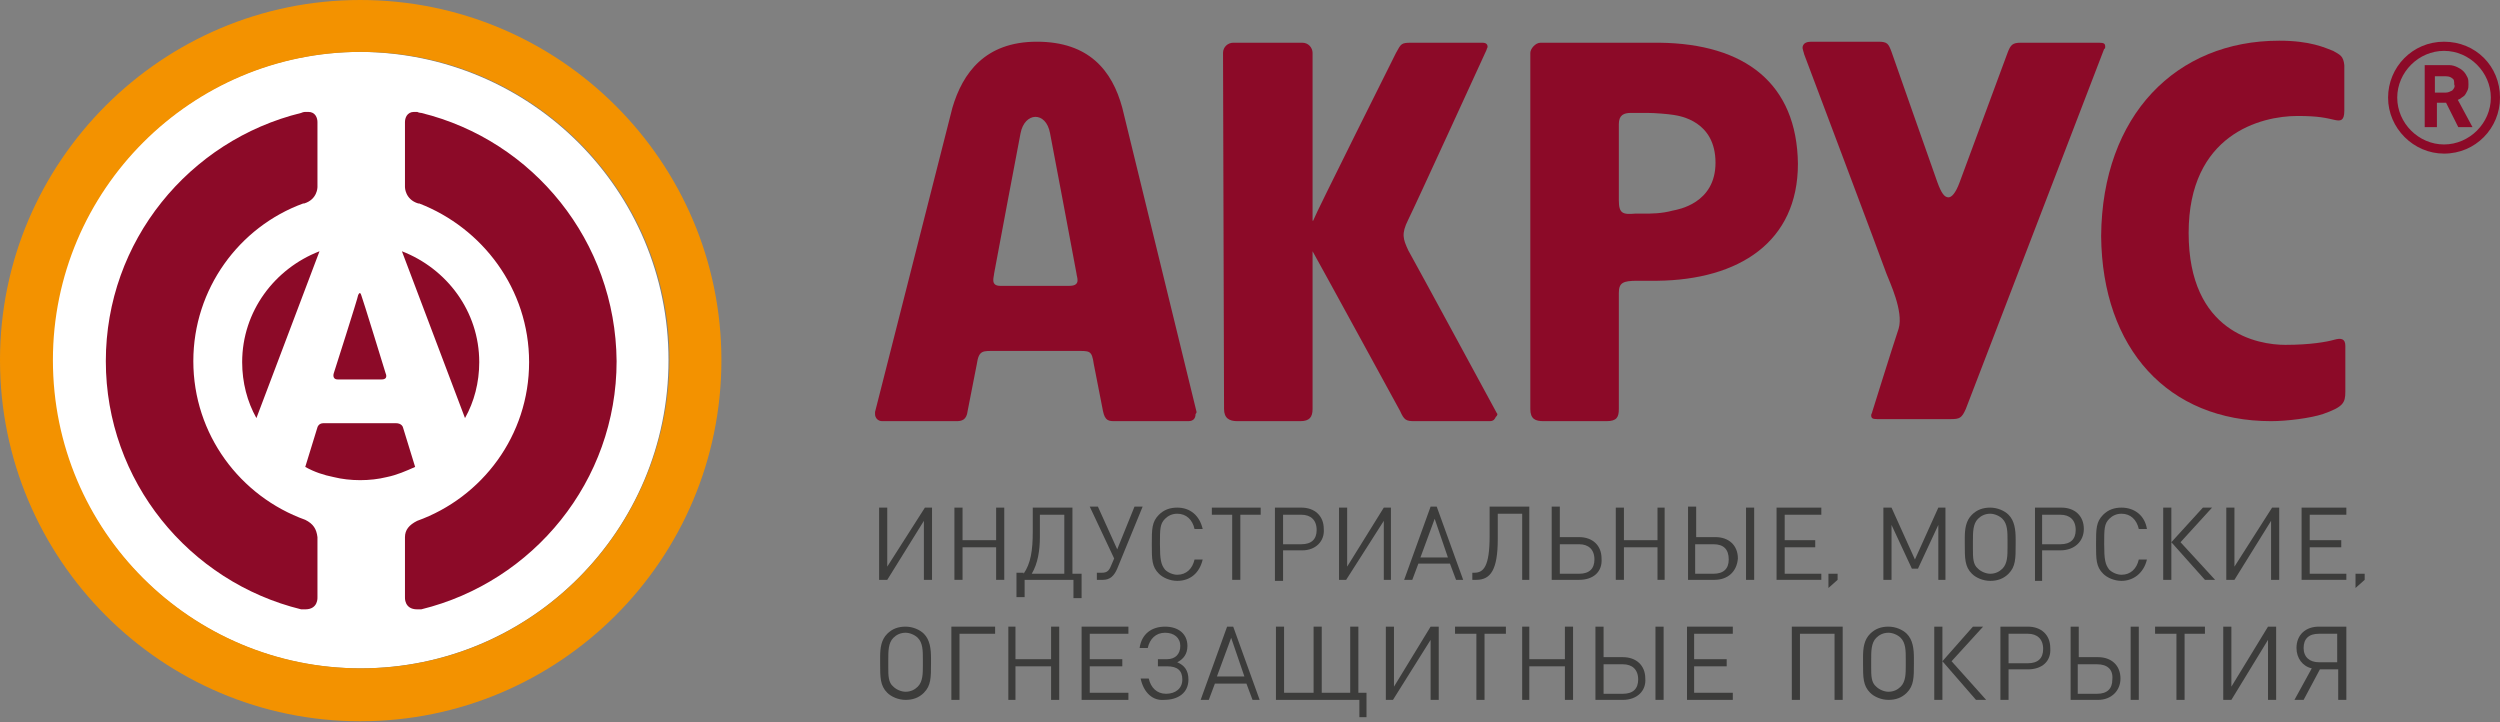 <svg xmlns:xlink="http://www.w3.org/1999/xlink" width="464" height="134" viewBox="0 0 464 134" fill="none" xmlns="http://www.w3.org/2000/svg">
<rect x="0" y="0" width="464" height="134" fill="#808080" stroke="none"/>
<g id="Group" fill="none">
<g id="subtext" fill="none">
<path id="Vector" d="M189.98 106.487C191.302 104.599 191.68 102.144 191.68 98.746V94.214H199.045V106.487H200.744V111.018H199.234V107.619H190.169V110.829H188.658V106.298H189.98V106.487ZM197.534 106.487V95.536H193.002V99.69C193.002 102.144 192.624 104.599 191.491 106.487H197.534Z" fill="#3C3C3B"></path>
<path id="Vector_2" d="M171.473 107.619V96.669L164.675 107.619H163.164V94.214H164.675V105.165L171.662 94.214H172.984V107.619H171.473Z" fill="#3C3C3B"></path>
<path id="Vector_3" d="M184.881 107.619V101.578H178.649V107.619H177.139V94.214H178.649V100.256H184.881V94.214H186.392V107.619H184.881Z" fill="#3C3C3B"></path>
<path id="Vector_4" d="M207.355 105.543C206.788 106.864 206.033 107.619 204.711 107.619H203.578V106.298H204.522C205.466 106.298 205.844 105.92 206.222 104.976L206.788 103.655L202.256 94.025H203.767L207.355 101.955L210.565 94.025H212.076L207.355 105.543Z" fill="#3C3C3B"></path>
<path id="Vector_5" d="M218.497 107.808C217.175 107.808 215.853 107.242 215.097 106.487C213.775 105.165 213.775 103.843 213.775 101.011C213.775 98.179 213.775 96.858 215.097 95.536C216.042 94.592 217.175 94.214 218.497 94.214C220.952 94.214 222.651 95.725 223.218 98.179H221.707C221.329 96.48 220.196 95.347 218.497 95.347C217.552 95.347 216.797 95.725 216.23 96.291C215.286 97.235 215.286 98.179 215.286 101.011C215.286 103.843 215.475 104.787 216.23 105.731C216.797 106.298 217.741 106.675 218.497 106.675C220.196 106.675 221.329 105.543 221.707 103.843H223.218C222.651 106.298 220.952 107.808 218.497 107.808Z" fill="#3C3C3B"></path>
<path id="Vector_6" d="M230.206 95.536V107.619H228.695V95.536H224.918V94.214H233.983V95.536H230.206Z" fill="#3C3C3B"></path>
<path id="Vector_7" d="M241.726 102.144H238.138V107.808H236.627V94.214H241.537C243.992 94.214 245.692 95.725 245.692 98.179C245.881 100.445 244.181 102.144 241.726 102.144ZM241.537 95.536H238.138V101.011H241.537C243.425 101.011 244.37 100.067 244.37 98.368C244.37 96.48 243.237 95.536 241.537 95.536Z" fill="#3C3C3B"></path>
<path id="Vector_8" d="M256.833 107.619V96.669L249.845 107.619H248.523V94.214H250.034V105.165L256.833 94.214H258.155V107.619H256.833Z" fill="#3C3C3B"></path>
<path id="Vector_9" d="M270.243 107.619L269.109 104.599H263.255L262.122 107.619H260.611L265.521 94.025H266.654L271.565 107.619H270.243ZM266.277 96.291L263.633 103.466H268.732L266.277 96.291Z" fill="#3C3C3B"></path>
<path id="Vector_10" d="M282.517 107.619V95.347H277.985V100.067C277.985 105.731 276.663 107.619 274.019 107.619H273.264V106.298H273.641C275.341 106.298 276.474 105.165 276.474 99.501V94.025H283.839V107.619H282.517Z" fill="#3C3C3B"></path>
<path id="Vector_11" d="M293.093 107.619H287.994V94.025H289.505V99.69H293.093C295.548 99.69 297.248 101.2 297.248 103.655C297.437 106.109 295.737 107.619 293.093 107.619ZM293.093 101.011H289.505V106.487H293.093C294.982 106.487 295.926 105.543 295.926 103.843C295.926 101.955 294.793 101.011 293.093 101.011Z" fill="#3C3C3B"></path>
<path id="Vector_12" d="M307.633 107.619V101.578H301.401V107.619H299.891V94.214H301.401V100.256H307.633V94.214H308.955V107.619H307.633Z" fill="#3C3C3B"></path>
<path id="Vector_13" d="M318.209 107.619H313.299V94.025H314.81V99.69H318.398C320.853 99.69 322.552 101.2 322.552 103.655C322.364 106.109 320.664 107.619 318.209 107.619ZM318.02 101.011H314.621V106.487H318.02C319.909 106.487 320.853 105.543 320.853 103.843C320.853 101.955 319.909 101.011 318.02 101.011ZM324.063 94.214H325.574V107.619H324.063V94.214Z" fill="#3C3C3B"></path>
<path id="Vector_14" d="M329.729 107.619V94.214H338.038V95.536H331.239V100.256H336.905V101.578H331.239V106.487H338.038V107.619H329.729Z" fill="#3C3C3B"></path>
<path id="Vector_15" d="M339.359 109.13V106.487H341.059V107.619L339.359 109.13Z" fill="#3C3C3B"></path>
<path id="Vector_16" d="M437.184 109.13V106.487H438.883V107.619L437.184 109.13Z" fill="#3C3C3B"></path>
<path id="Vector_17" d="M359.754 107.619V97.424L355.977 105.543H354.844L351.067 97.424V107.619H349.557V94.214H351.067L355.411 103.843L359.754 94.214H361.076V107.619H359.754Z" fill="#3C3C3B"></path>
<path id="Vector_18" d="M374.106 101.011C374.106 103.655 374.106 105.165 372.785 106.487C371.84 107.431 370.707 107.808 369.385 107.808C368.063 107.808 366.741 107.242 365.986 106.487C364.664 105.165 364.664 103.655 364.664 101.011V99.878C364.664 98.179 364.853 96.669 365.986 95.536C366.93 94.592 368.063 94.214 369.385 94.214C370.707 94.214 372.029 94.781 372.785 95.536C373.918 96.669 374.106 98.368 374.106 100.067V101.011ZM372.596 100.256C372.596 98.746 372.596 97.235 371.651 96.291C371.085 95.725 370.141 95.347 369.385 95.347C368.441 95.347 367.686 95.725 367.119 96.291C366.175 97.235 366.175 98.746 366.175 100.445V101.955C366.175 103.466 366.175 104.787 367.119 105.543C367.686 106.109 368.63 106.487 369.385 106.487C370.33 106.487 371.085 106.109 371.651 105.543C372.596 104.599 372.596 103.088 372.596 101.578V100.256Z" fill="#3C3C3B"></path>
<path id="Vector_19" d="M382.417 102.144H379.017V107.808H377.695V94.214H382.605C385.06 94.214 386.76 95.725 386.76 98.179C386.76 100.445 385.06 102.144 382.417 102.144ZM382.417 95.536H379.017V101.011H382.417C384.305 101.011 385.249 100.067 385.249 98.368C385.249 96.48 384.116 95.536 382.417 95.536Z" fill="#3C3C3B"></path>
<path id="Vector_20" d="M393.749 107.808C392.427 107.808 391.105 107.242 390.349 106.487C389.027 105.165 389.027 103.843 389.027 101.011C389.027 98.179 389.027 96.858 390.349 95.536C391.294 94.592 392.427 94.214 393.749 94.214C396.204 94.214 398.092 95.725 398.47 98.179H396.959C396.581 96.48 395.448 95.347 393.749 95.347C392.804 95.347 392.049 95.725 391.482 96.291C390.538 97.235 390.538 98.179 390.538 101.011C390.538 103.843 390.727 104.787 391.482 105.731C392.049 106.298 392.993 106.675 393.749 106.675C395.448 106.675 396.581 105.543 396.959 103.843H398.47C397.903 106.298 396.015 107.808 393.749 107.808Z" fill="#3C3C3B"></path>
<path id="Vector_21" d="M401.492 107.619V94.214H403.003V100.634L408.857 94.214H410.557L404.703 100.634L411.123 107.619H409.235L403.003 100.634V107.619H401.492Z" fill="#3C3C3B"></path>
<path id="Vector_22" d="M421.51 107.619V96.669L414.712 107.619H413.201V94.214H414.712V105.165L421.699 94.214H423.021V107.619H421.51Z" fill="#3C3C3B"></path>
<path id="Vector_23" d="M427.174 107.619V94.214H435.483V95.536H428.685V100.256H434.539V101.578H428.685V106.487H435.483V107.619H427.174Z" fill="#3C3C3B"></path>
<path id="Vector_24" d="M172.796 123.101C172.796 125.745 172.796 127.255 171.474 128.577C170.53 129.521 169.397 129.898 168.075 129.898C166.753 129.898 165.431 129.332 164.675 128.577C163.354 127.255 163.354 125.745 163.354 123.101V121.969C163.354 120.269 163.542 118.759 164.675 117.626C165.62 116.682 166.753 116.304 168.075 116.304C169.397 116.304 170.719 116.871 171.474 117.626C172.607 118.759 172.796 120.458 172.796 122.157V123.101ZM171.285 122.346C171.285 120.836 171.285 119.325 170.341 118.381C169.774 117.815 168.83 117.437 168.075 117.437C167.13 117.437 166.375 117.815 165.809 118.381C164.864 119.325 164.864 120.836 164.864 122.535V123.857C164.864 125.367 164.864 126.689 165.809 127.444C166.375 128.01 167.319 128.388 168.075 128.388C169.019 128.388 169.774 128.01 170.341 127.444C171.285 126.5 171.285 124.99 171.285 123.479V122.346Z" fill="#3C3C3B"></path>
<path id="Vector_25" d="M178.085 117.626V129.898H176.574V116.304H184.695V117.626H178.085Z" fill="#3C3C3B"></path>
<path id="Vector_26" d="M195.08 129.898V123.668H188.47V129.898H187.148V116.304H188.47V122.346H195.08V116.304H196.591V129.898H195.08Z" fill="#3C3C3B"></path>
<path id="Vector_27" d="M200.746 129.898V116.304H209.433V117.626H202.257V122.346H208.3V123.668H202.257V128.577H209.433V129.898H200.746Z" fill="#3C3C3B"></path>
<path id="Vector_28" d="M211.699 125.934H213.209C213.587 127.633 214.72 128.766 216.42 128.766C218.119 128.766 219.441 127.822 219.441 126.122C219.441 124.423 218.497 123.668 216.609 123.668H214.909V122.346H216.609C218.119 122.346 219.064 121.402 219.064 119.892C219.064 118.381 217.931 117.437 216.231 117.437C214.531 117.437 213.398 118.57 213.021 120.269H211.51C211.887 117.626 213.776 116.304 216.231 116.304C218.686 116.304 220.386 117.626 220.386 119.892C220.386 121.402 219.63 122.346 218.497 122.913C219.819 123.479 220.574 124.423 220.574 126.122C220.574 128.577 218.686 129.898 216.042 129.898C213.965 130.087 212.265 128.577 211.699 125.934Z" fill="#3C3C3B"></path>
<path id="Vector_29" d="M232.471 129.898L231.338 126.878H225.484L224.351 129.898H222.84L227.75 116.304H228.883L233.793 129.898H232.471ZM228.505 118.381L225.861 125.556H230.96L228.505 118.381Z" fill="#3C3C3B"></path>
<path id="Vector_30" d="M252.3 133.108V129.898H236.814V116.304H238.325V128.577H243.802V116.304H245.313V128.577H250.6V116.304H252.111V128.577H253.622V133.108H252.3Z" fill="#3C3C3B"></path>
<path id="Vector_31" d="M265.52 129.898V118.759L258.533 129.898H257.211V116.304H258.722V127.444L265.52 116.304H267.031V129.898H265.52Z" fill="#3C3C3B"></path>
<path id="Vector_32" d="M275.529 117.626V129.898H274.019V117.626H270.053V116.304H279.495V117.626H275.529Z" fill="#3C3C3B"></path>
<path id="Vector_33" d="M290.447 129.898V123.668H283.838V129.898H282.516V116.304H283.838V122.346H290.447V116.304H291.958V129.898H290.447Z" fill="#3C3C3B"></path>
<path id="Vector_34" d="M301.212 129.898H296.113V116.304H297.624V121.969H301.212C303.667 121.969 305.367 123.479 305.367 125.934C305.556 128.199 303.856 129.898 301.212 129.898ZM301.212 123.29H297.624V128.766H301.212C303.101 128.766 304.045 127.822 304.045 126.122C304.045 124.234 302.912 123.29 301.212 123.29ZM307.255 116.304H308.766V129.898H307.255V116.304Z" fill="#3C3C3B"></path>
<path id="Vector_35" d="M313.109 129.898V116.304H321.608V117.626H314.431V122.346H320.474V123.668H314.431V128.577H321.608V129.898H313.109Z" fill="#3C3C3B"></path>
<path id="Vector_36" d="M340.492 129.898V117.626H334.071V129.898H332.561V116.304H342.003V129.898H340.492Z" fill="#3C3C3B"></path>
<path id="Vector_37" d="M355.222 123.101C355.222 125.745 355.222 127.255 353.9 128.577C352.956 129.521 351.822 129.898 350.5 129.898C349.179 129.898 347.857 129.332 347.101 128.577C345.779 127.255 345.779 125.745 345.779 123.101V121.969C345.779 120.269 345.968 118.759 347.101 117.626C348.045 116.682 349.179 116.304 350.5 116.304C351.822 116.304 353.144 116.871 353.9 117.626C355.033 118.759 355.222 120.458 355.222 122.157V123.101ZM353.711 122.346C353.711 120.836 353.711 119.325 352.767 118.381C352.2 117.815 351.256 117.437 350.5 117.437C349.556 117.437 348.801 117.815 348.234 118.381C347.29 119.325 347.29 120.836 347.29 122.535V123.857C347.29 125.367 347.29 126.689 348.234 127.444C348.801 128.01 349.745 128.388 350.5 128.388C351.445 128.388 352.2 128.01 352.767 127.444C353.711 126.5 353.711 124.99 353.711 123.479V122.346Z" fill="#3C3C3B"></path>
<path id="Vector_38" d="M359 129.898V116.304H360.511V122.724L366.176 116.304H368.065L362.21 122.724L368.631 129.898H366.743L360.511 122.724V129.898H359Z" fill="#3C3C3B"></path>
<path id="Vector_39" d="M376.376 124.234H372.788V129.898H371.277V116.304H376.376C378.831 116.304 380.531 117.815 380.531 120.269C380.72 122.724 379.02 124.234 376.376 124.234ZM376.376 117.626H372.788V123.101H376.376C378.265 123.101 379.209 122.157 379.209 120.458C379.209 118.57 378.076 117.626 376.376 117.626Z" fill="#3C3C3B"></path>
<path id="Vector_40" d="M389.406 129.898H384.307V116.304H385.817V121.969H389.406C391.861 121.969 393.56 123.479 393.56 125.934C393.56 128.199 391.861 129.898 389.406 129.898ZM389.217 123.29H385.629V128.766H389.217C391.105 128.766 392.049 127.822 392.049 126.122C392.238 124.234 391.105 123.29 389.217 123.29ZM395.449 116.304H396.959V129.898H395.449V116.304Z" fill="#3C3C3B"></path>
<path id="Vector_41" d="M405.459 117.626V129.898H403.948V117.626H399.982V116.304H409.236V117.626H405.459Z" fill="#3C3C3B"></path>
<path id="Vector_42" d="M420.942 129.898V118.759L414.144 129.898H412.633V116.304H414.144V127.444L420.942 116.304H422.453V129.898H420.942Z" fill="#3C3C3B"></path>
<path id="Vector_43" d="M427.551 129.898H425.852L429.062 124.045C427.362 123.668 426.229 122.157 426.229 120.269C426.229 117.815 427.929 116.304 430.384 116.304H435.483V129.898H433.972V124.234H430.573L427.551 129.898ZM433.783 117.626H430.384C428.495 117.626 427.551 118.57 427.551 120.269C427.551 121.969 428.684 122.913 430.384 122.913H433.783V117.626Z" fill="#3C3C3B"></path>
</g>
<g id="title" fill="none">
<path id="title_2" d="M303.856 52.111H307.633C322.741 51.922 333.694 44.936 333.694 30.398C333.506 15.482 323.874 8.119 308.011 7.93H285.916C284.972 7.93 284.027 9.063 284.027 9.818V75.9C284.027 77.788 284.972 78.166 286.482 78.166H298.191C300.079 78.166 300.457 77.411 300.457 75.9V54.376C300.457 52.488 301.213 52.111 303.856 52.111ZM300.457 37.195V23.034C300.457 21.335 301.401 20.957 302.723 20.957C302.912 20.957 304.423 20.957 305.745 20.957C307.067 20.957 309.522 21.146 310.655 21.335C311.788 21.524 318.398 22.468 318.398 30.209C318.398 37.761 311.41 38.894 310.466 39.083C308.389 39.649 306.5 39.649 304.989 39.649C304.234 39.649 303.668 39.649 303.479 39.649C301.213 39.838 300.457 39.649 300.457 37.195Z" fill="#8C0A28"></path>
<path id="title_3" d="M390.727 8.685C390.727 8.119 390.538 7.93 389.594 7.93H375.053C373.542 7.93 373.164 8.308 372.598 9.818C372.598 9.818 364.288 32.286 363.722 33.796C362.966 35.873 362.211 36.628 361.645 36.628C360.889 36.628 360.323 35.873 359.567 33.796C358.812 31.72 351.069 9.629 351.069 9.629C350.502 8.119 350.314 7.741 348.614 7.741H336.15C334.45 7.741 334.45 8.874 334.639 9.252C334.639 9.44 334.828 9.818 334.828 10.007C334.828 10.007 349.558 49.09 350.125 50.789C350.691 52.299 353.335 57.775 352.391 60.984C351.069 64.949 347.481 76.466 347.481 76.466C347.481 76.655 347.292 76.844 347.292 77.033C347.292 77.599 347.481 77.788 348.425 77.788H362.022C363.722 77.788 364.1 77.599 364.855 75.9L390.538 9.063C390.727 9.063 390.727 8.874 390.727 8.685Z" fill="#8C0A28"></path>
<path id="title_4" d="M277.794 76.655C277.794 76.655 263.064 49.467 261.364 46.446C260.42 44.37 260.043 43.425 261.364 40.782C262.686 38.139 275.906 9.252 275.906 9.252C275.906 9.063 276.095 8.874 276.095 8.685C276.095 8.308 275.906 7.93 275.15 7.93H261.931C260.043 7.93 260.043 8.119 259.098 9.818C259.098 9.818 243.99 40.027 243.802 40.782C243.802 40.782 243.802 40.971 243.613 40.971V9.818C243.613 8.874 242.857 7.93 241.724 7.93H228.883C227.938 7.93 226.994 8.685 226.994 9.818L227.183 75.9C227.183 77.599 228.127 78.166 229.638 78.166H241.347C243.046 78.166 243.613 77.411 243.613 75.9V46.446C243.613 46.446 243.613 46.446 243.613 46.635C244.179 47.579 259.854 76.278 259.854 76.278C260.609 77.977 260.987 78.166 262.498 78.166H276.472C277.228 78.166 277.417 77.788 277.605 77.411C277.983 77.033 277.983 76.844 277.794 76.655Z" fill="#8C0A28"></path>
<path id="sup" d="M456.635 18.314C456.824 18.125 457.201 17.937 457.39 17.748C457.579 17.559 457.768 17.181 457.957 16.804C458.146 16.426 458.146 16.049 458.146 15.671C458.146 15.104 458.146 14.727 457.957 14.349C457.768 13.972 457.579 13.594 457.201 13.216C456.824 12.839 456.446 12.65 456.068 12.461C455.691 12.272 455.124 12.084 454.557 12.084H450.025V23.601H452.291V19.07H453.991L456.257 23.601H458.901L456.257 18.692C456.068 18.503 456.257 18.503 456.635 18.314ZM455.124 16.804C454.746 16.993 454.369 17.181 453.991 17.181H451.914V14.161H453.991C454.557 14.161 454.935 14.349 455.124 14.538C455.502 14.727 455.502 15.104 455.502 15.671C455.691 16.049 455.502 16.426 455.124 16.804ZM453.613 7.741C447.759 7.741 443.227 12.461 443.227 18.125C443.227 23.79 447.948 28.51 453.613 28.51C459.467 28.51 464 23.79 464 18.125C464 12.272 459.467 7.741 453.613 7.741ZM453.613 26.811C448.892 26.811 444.926 22.846 444.926 18.125C444.926 13.405 448.892 9.44 453.613 9.44C458.334 9.44 462.3 13.405 462.3 18.125C462.3 22.846 458.334 26.811 453.613 26.811Z" fill="#8C0A28"></path>
<path id="title_5" d="M433.028 9.44C431.517 8.874 428.873 7.552 423.019 7.552C403.945 7.552 390.16 21.335 389.971 43.803C390.16 64.76 402.435 78.166 421.508 78.166C424.53 78.166 428.873 77.599 431.14 76.844C434.917 75.522 435.294 74.767 435.294 72.69V64.194C435.294 62.872 434.539 62.684 433.217 63.061C431.895 63.439 428.873 64.005 424.152 64.005C419.053 64.005 406.212 61.74 406.212 43.237C406.212 24.922 419.62 21.524 426.418 21.524C430.384 21.524 431.706 21.901 433.406 22.279C434.35 22.468 435.105 22.468 435.105 20.58V12.084C434.917 10.384 434.35 10.195 433.028 9.44Z" fill="#8C0A28"></path>
<path id="title_6" d="M222.084 76.466L208.298 20.014C206.41 13.028 202.066 7.741 192.435 7.741C182.804 7.741 178.649 13.594 176.761 20.014L162.408 76.466C162.408 76.655 162.408 76.655 162.408 76.844C162.408 77.599 162.975 78.166 163.73 78.166H177.516C178.46 78.166 179.405 77.977 179.593 76.278L181.293 67.593C181.671 64.949 182.426 65.138 184.692 65.138H199.611C202.255 65.138 202.633 64.949 203.011 67.593L204.71 76.278C205.088 78.166 205.843 78.166 206.976 78.166H220.573C221.518 78.166 221.895 77.599 221.895 76.844C222.084 76.655 222.084 76.466 222.084 76.466ZM198.478 53.054H185.637C183.748 53.054 184.503 51.355 184.503 50.789C184.503 50.6 189.413 24.734 189.413 24.734C190.169 20.769 194.135 20.58 194.89 24.734C194.89 24.734 199.8 50.6 199.8 50.789C199.8 51.355 200.744 53.054 198.478 53.054Z" fill="#8C0A28"></path>
</g>
<g id="circle" fill="none">
<path id="Vector_44" d="M124.073 66.837C124.073 98.368 98.578 124.046 66.852 124.046C35.314 124.046 9.631 98.368 9.631 66.837C9.631 35.307 35.314 9.629 66.852 9.629C98.578 9.818 124.073 35.307 124.073 66.837Z" fill="#FFFFFF"></path>
<path id="Vector_45" d="M66.852 0C30.027 0 0 30.02 0 66.837C0 103.843 30.027 133.863 66.852 133.863C103.866 133.863 133.893 103.843 133.893 66.837C133.893 30.02 103.866 0 66.852 0ZM67.041 124.046C35.503 124.046 9.82 98.557 9.82 66.837C9.82 35.307 35.503 9.629 67.041 9.629C98.579 9.629 124.262 35.307 124.262 66.837C124.073 98.368 98.579 124.046 67.041 124.046Z" fill="#F39200"></path>
<path id="Vector_46" d="M78.183 20.957C78.183 20.957 77.806 20.957 77.428 20.769C77.239 20.769 76.862 20.769 76.862 20.769C75.54 20.769 75.162 21.901 75.162 22.657C75.162 23.034 75.162 34.74 75.162 34.74C75.162 34.74 75.162 37.006 77.617 37.761H77.806C89.514 42.293 98.201 53.621 98.201 67.215C98.201 80.809 89.514 92.326 77.428 96.669C75.917 97.424 75.162 98.368 75.162 99.69C75.162 99.878 75.162 110.829 75.162 110.829C75.162 110.829 74.973 113.095 77.428 113.095H78.183C98.957 107.997 114.442 89.305 114.442 67.026C114.254 44.747 98.957 26.055 78.183 20.957ZM56.655 96.48C44.569 92.137 35.882 80.62 35.882 67.026C35.882 53.621 44.38 42.104 56.277 37.761H56.466C58.921 37.006 58.921 34.74 58.921 34.74C58.921 34.74 58.921 23.034 58.921 22.657C58.921 21.901 58.543 20.769 57.221 20.769C57.221 20.769 56.844 20.769 56.655 20.769C56.277 20.769 55.9 20.957 55.9 20.957C35.126 26.055 19.641 44.747 19.641 67.026C19.641 89.305 35.126 107.997 55.9 113.095H56.655C59.11 113.095 58.921 110.829 58.921 110.829C58.921 110.829 58.921 99.878 58.921 99.69C58.732 98.179 58.166 97.235 56.655 96.48ZM62.698 70.425H70.819C72.14 70.425 71.574 69.292 71.574 69.292C71.574 69.292 67.23 55.131 67.041 54.754C66.853 54.187 66.664 54.376 66.475 54.754C66.475 55.131 61.943 69.292 61.943 69.292C61.943 69.292 61.565 70.425 62.698 70.425ZM88.948 67.215C88.948 57.775 82.905 49.845 74.595 46.635L86.304 77.599C88.004 74.578 88.948 70.991 88.948 67.215ZM74.784 79.299C74.784 79.299 74.595 78.543 73.462 78.543C72.329 78.543 60.998 78.543 60.054 78.543C59.11 78.543 58.921 79.299 58.921 79.299L56.655 86.662C58.355 87.606 60.054 88.172 61.943 88.55C63.453 88.928 65.153 89.117 66.853 89.117C68.552 89.117 70.252 88.928 71.763 88.55C73.651 88.172 75.351 87.417 77.05 86.662L74.784 79.299ZM44.946 67.215C44.946 70.991 45.891 74.578 47.59 77.599L59.299 46.635C50.989 49.845 44.946 57.775 44.946 67.215Z" fill="#8C0A28"></path>
</g>
</g>
</svg>
